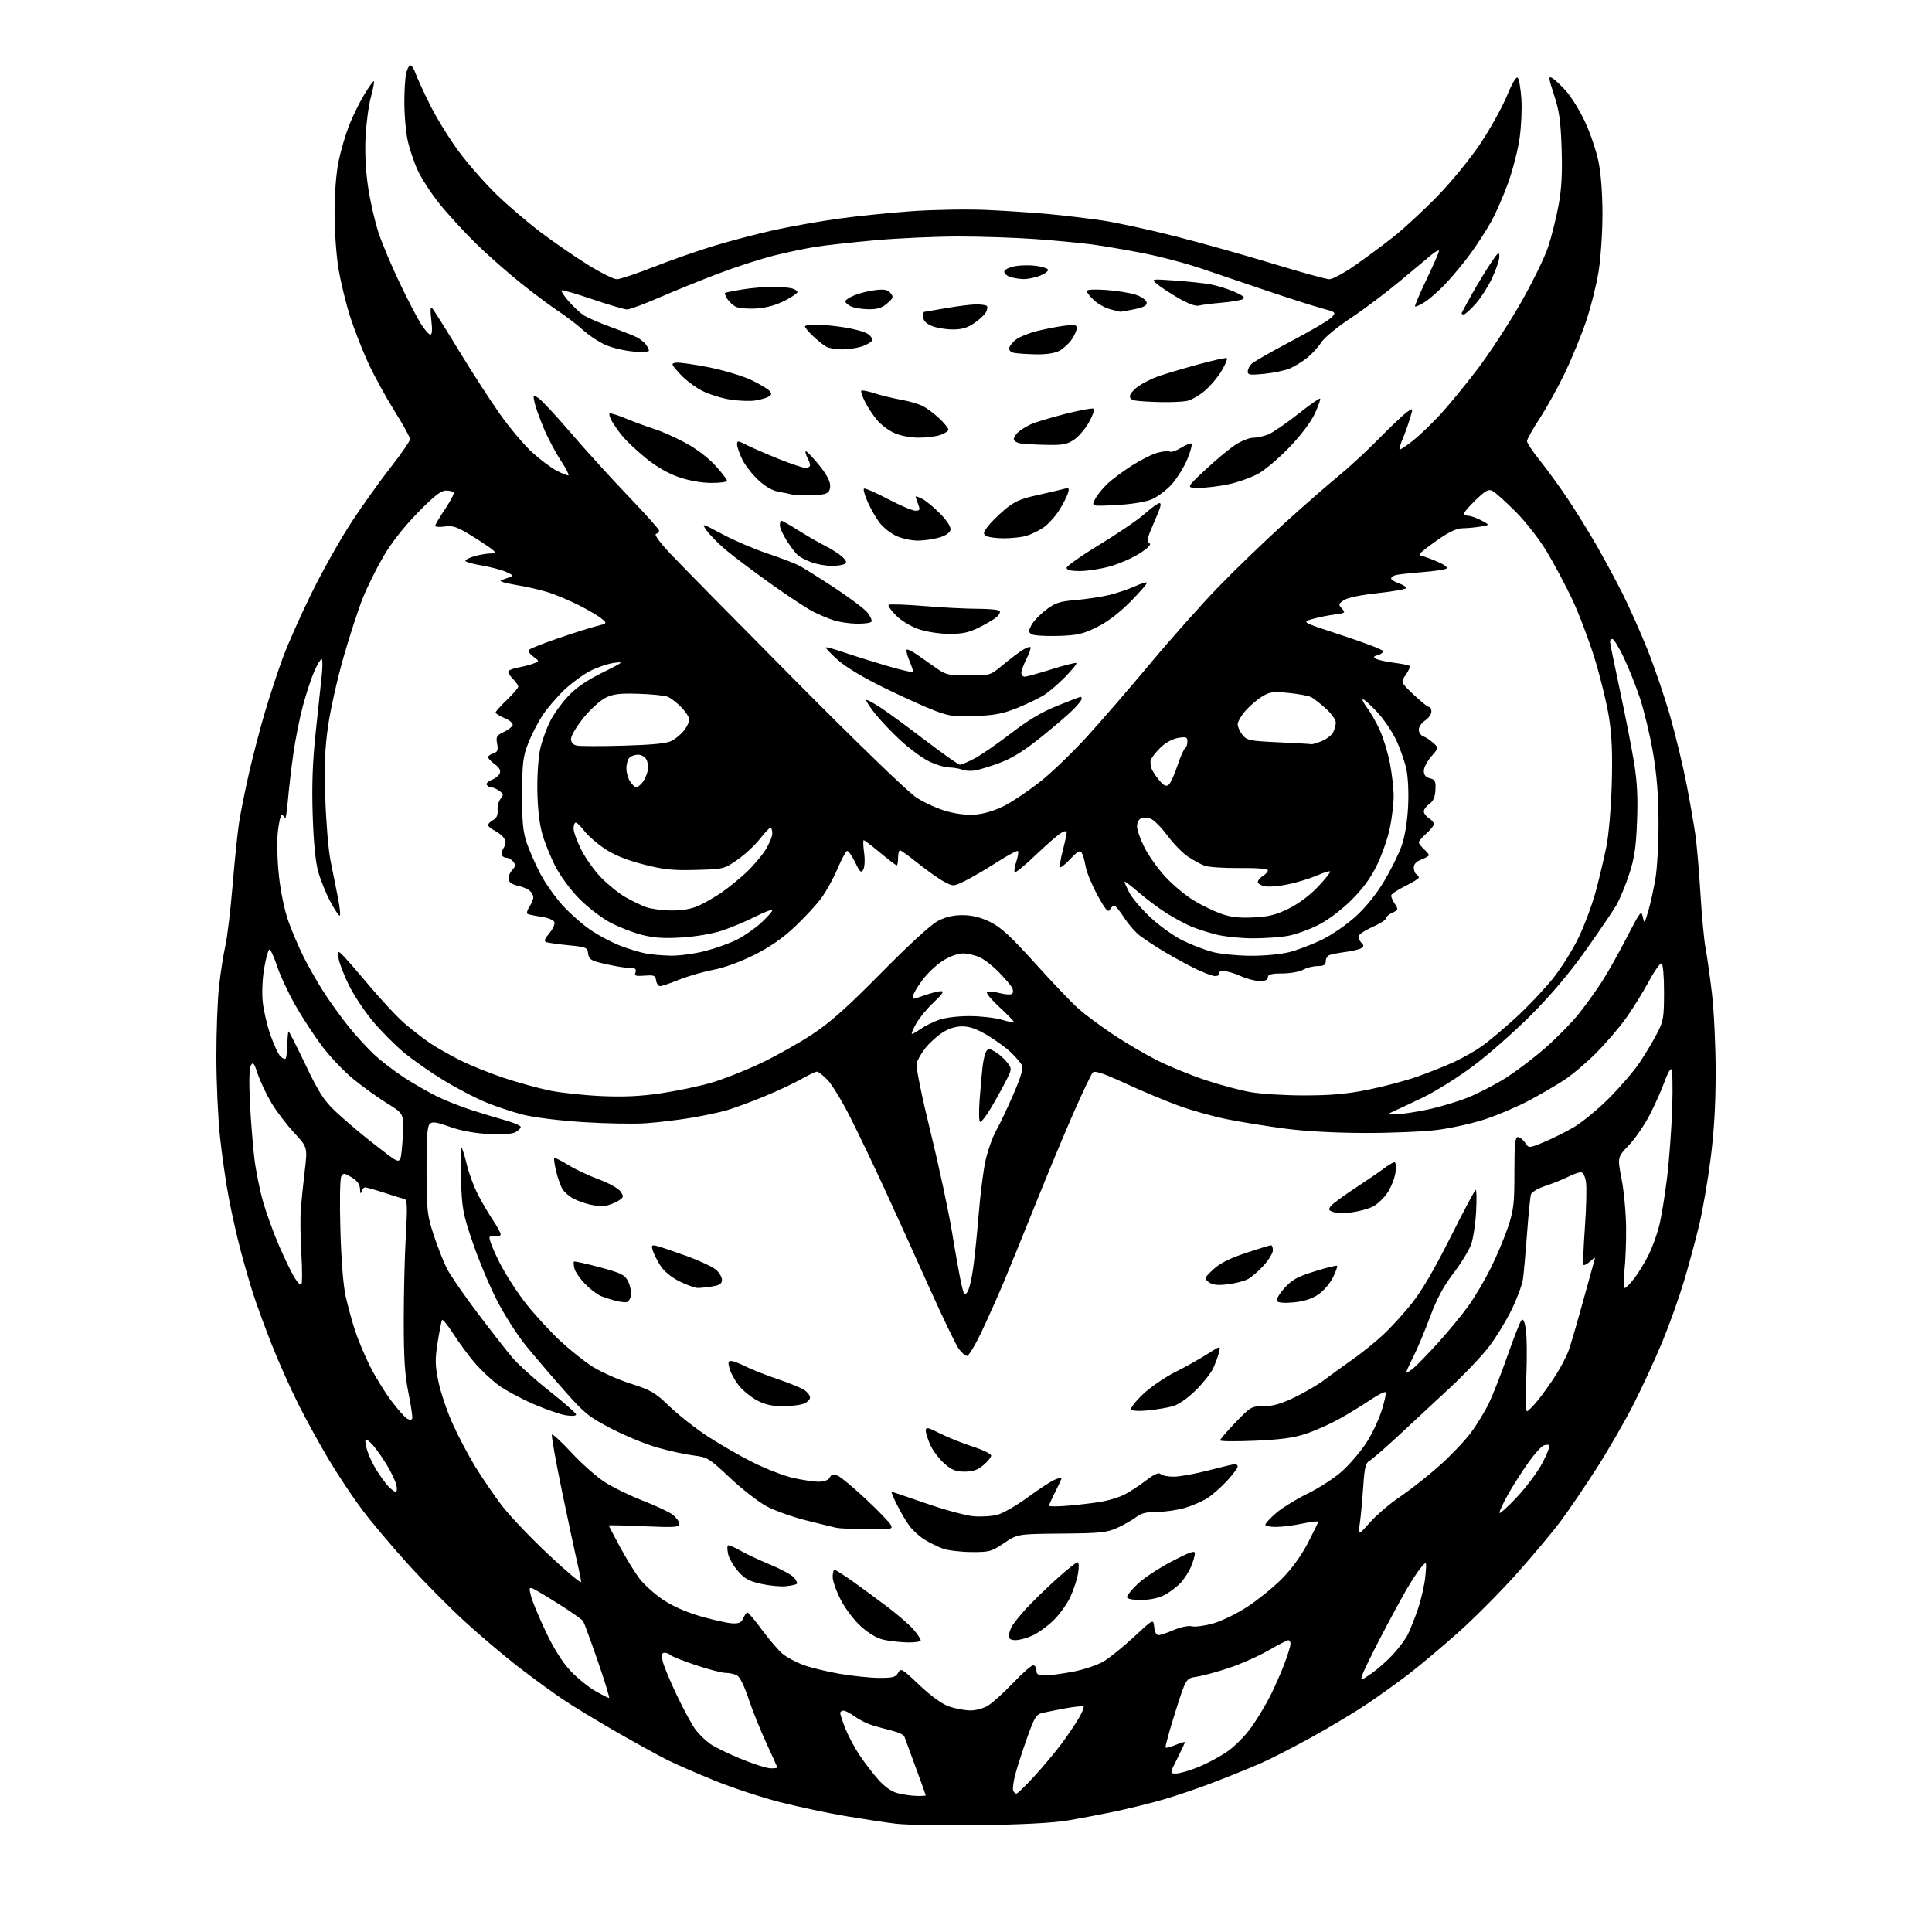 <?xml version="1.0" encoding="UTF-8" standalone="no"?>
<svg 
  version="1.1" 
  xmlns="http://www.w3.org/2000/svg" 
  xmlns:xlink="http://www.w3.org/1999/xlink" 
  xmlns:svg="http://www.w3.org/2000/svg"
  xmlns:rdf="http://www.w3.org/1999/02/22-rdf-syntax-ns#"
  xmlns:cc="http://creativecommons.org/ns#"
  xmlns:dc="http://purl.org/dc/elements/1.1/"
  viewBox="0 0 768 768"
  width="768"
  height="768"
>
<style>svg {background-color: white; }</style>"
<path stroke="none" fill="black" fill-rule="evenodd" d="M389.50,725.52C375.20,725.71 360.12,725.45 356.00,724.94C351.88,724.43 342.88,723.06 336.00,721.90C329.12,720.74 317.56,718.28 310.29,716.44C303.02,714.59 291.32,710.75 284.29,707.90C277.26,705.05 268.80,701.38 265.50,699.73C262.20,698.09 253.22,693.15 245.55,688.77C237.88,684.38 228.21,678.52 224.05,675.73C219.90,672.95 211.90,667.12 206.27,662.79C200.64,658.45 190.97,650.26 184.77,644.59C178.57,638.91 168.32,628.55 162.00,621.56C155.68,614.57 147.57,604.95 143.99,600.18C140.40,595.40 134.48,586.51 130.83,580.42C127.17,574.32 121.67,564.32 118.59,558.18C115.52,552.05 110.81,541.52 108.14,534.77C105.46,528.02 102.12,518.90 100.70,514.50C99.29,510.10 97.00,502.23 95.63,497.00C94.25,491.77 92.17,482.55 91.01,476.50C89.85,470.45 88.26,459.43 87.46,452.00C86.67,444.57 86.02,430.27 86.01,420.21C86.00,410.15 86.48,397.55 87.06,392.21C87.65,386.87 88.78,379.57 89.58,376.00C90.37,372.43 91.67,361.62 92.46,352.00C93.25,342.38 94.41,331.12 95.04,327.00C95.67,322.88 97.48,313.88 99.06,307.00C100.64,300.12 103.47,289.32 105.34,283.00C107.21,276.68 110.40,267.00 112.42,261.50C114.44,256.00 119.65,244.30 123.99,235.50C128.33,226.70 135.43,214.10 139.77,207.50C144.10,200.90 151.11,191.10 155.33,185.72C159.55,180.34 163.00,175.32 163.00,174.57C163.00,173.82 160.25,168.83 156.88,163.47C153.52,158.12 148.83,149.57 146.46,144.47C144.09,139.37 140.82,130.99 139.18,125.85C137.54,120.71 135.48,112.26 134.60,107.07C133.70,101.79 133.00,91.99 133.00,84.78C133.00,76.97 133.62,68.89 134.58,64.21C135.45,59.97 137.31,53.58 138.71,50.00C140.11,46.42 142.82,40.89 144.74,37.69C146.65,34.50 148.40,32.07 148.63,32.30C148.86,32.53 148.32,35.37 147.43,38.61C146.54,41.85 145.59,49.00 145.31,54.50C145.00,60.97 145.37,68.12 146.38,74.74C147.24,80.37 149.12,88.47 150.55,92.74C151.98,97.01 155.73,105.90 158.89,112.50C162.05,119.10 165.85,126.41 167.33,128.75C168.81,131.09 170.50,133.00 171.08,133.00C171.79,133.00 171.91,131.06 171.46,127.25C171.00,123.40 171.10,121.83 171.78,122.50C172.33,123.05 177.07,130.57 182.32,139.21C187.56,147.85 195.02,159.39 198.90,164.85C202.77,170.31 208.54,177.12 211.72,179.97C214.90,182.83 219.17,186.03 221.21,187.08C223.25,188.14 225.35,189.00 225.88,189.00C226.41,189.00 225.13,186.41 223.03,183.25C220.94,180.09 217.87,174.31 216.23,170.42C214.58,166.53 212.91,161.88 212.52,160.10C211.84,156.99 211.89,156.92 213.97,158.18C215.15,158.91 220.93,165.11 226.81,171.97C232.69,178.83 243.01,190.19 249.75,197.21C256.49,204.24 262.00,210.40 262.00,210.91C262.00,211.42 261.44,212.02 260.75,212.25C260.01,212.50 262.34,215.70 266.47,220.09C270.30,224.16 292.58,246.79 315.97,270.36C341.03,295.62 360.85,314.78 364.22,316.99C367.37,319.07 372.87,321.55 376.45,322.52C380.84,323.71 384.74,324.10 388.45,323.72C391.79,323.37 396.23,321.93 399.82,320.01C403.06,318.29 409.29,314.04 413.67,310.58C418.05,307.12 426.34,299.13 432.10,292.82C437.86,286.51 449.17,273.44 457.23,263.77C465.29,254.11 477.41,240.48 484.15,233.50C490.90,226.52 502.74,215.10 510.46,208.11C518.18,201.12 527.88,192.65 532.00,189.29C536.12,185.93 543.33,179.28 548.00,174.51C552.67,169.75 557.69,164.99 559.15,163.93C561.80,162.00 561.80,162.00 560.52,166.25C559.82,168.59 558.51,172.26 557.61,174.40C556.71,176.55 556.14,178.48 556.35,178.69C556.56,178.90 558.93,177.33 561.62,175.20C564.31,173.08 569.29,168.31 572.68,164.61C576.07,160.91 582.68,152.84 587.36,146.69C592.04,140.54 599.71,128.80 604.40,120.62C609.08,112.44 614.05,102.31 615.42,98.12C616.79,93.93 618.66,86.45 619.57,81.50C620.77,74.91 621.09,68.90 620.76,59.00C620.40,48.07 619.83,44.03 617.77,37.78C615.56,31.06 615.45,30.17 616.95,30.97C617.90,31.48 620.38,33.79 622.47,36.10C624.56,38.42 627.98,43.95 630.06,48.41C632.14,52.86 634.55,59.97 635.42,64.21C636.40,68.97 637.00,76.99 637.00,85.21C636.99,92.52 636.30,102.78 635.45,108.00C634.61,113.22 632.41,122.00 630.56,127.50C628.72,133.00 624.95,142.22 622.19,148.00C619.43,153.78 614.88,162.00 612.08,166.28C609.29,170.56 607.00,174.65 607.00,175.37C607.00,176.08 609.30,179.54 612.12,183.05C614.93,186.55 619.81,193.26 622.97,197.96C626.13,202.66 631.28,210.95 634.42,216.40C637.56,221.84 642.35,230.72 645.06,236.12C647.77,241.53 652.24,251.57 654.98,258.44C657.72,265.31 661.74,277.13 663.91,284.71C666.08,292.30 668.99,304.35 670.38,311.50C671.77,318.65 673.38,327.88 673.96,332.00C674.54,336.12 675.45,346.70 675.97,355.50C676.50,364.30 677.41,373.98 678.00,377.00C678.58,380.02 679.72,388.12 680.53,394.99C681.34,401.87 682.00,415.91 682.00,426.21C682.00,439.10 681.37,449.83 679.98,460.71C678.87,469.40 676.83,481.23 675.44,487.00C674.06,492.77 671.36,502.75 669.45,509.16C667.53,515.58 663.69,526.37 660.90,533.15C658.11,539.92 652.94,551.16 649.41,558.11C645.87,565.06 639.23,576.59 634.64,583.73C630.05,590.87 623.73,600.18 620.58,604.43C617.44,608.68 609.54,618.13 603.02,625.44C596.50,632.75 585.93,643.38 579.53,649.06C573.14,654.74 564.44,662.05 560.20,665.31C555.97,668.57 548.59,673.88 543.81,677.11C539.03,680.33 529.13,686.29 521.81,690.34C514.49,694.40 505.22,699.15 501.21,700.91C497.20,702.67 488.88,706.05 482.71,708.42C476.55,710.80 467.31,713.94 462.19,715.41C457.07,716.87 448.52,718.99 443.19,720.11C437.86,721.22 429.45,722.82 424.50,723.65C418.61,724.65 406.53,725.29 389.50,725.52zM364.25,713.90C366.31,713.95 368.00,713.86 368.00,713.68C368.00,713.50 366.18,708.44 363.95,702.43C361.72,696.42 359.71,690.96 359.50,690.30C359.28,689.64 357.17,688.62 354.80,688.04C352.44,687.45 348.79,686.45 346.71,685.81C344.62,685.17 341.50,683.61 339.76,682.33C338.03,681.05 336.02,680.00 335.31,680.00C334.59,680.00 334.00,680.43 334.00,680.96C334.00,681.49 334.92,684.26 336.04,687.11C337.17,689.96 339.65,694.64 341.56,697.52C343.47,700.40 346.82,704.79 349.01,707.28C351.62,710.23 354.29,712.14 356.75,712.80C358.81,713.34 362.19,713.84 364.25,713.90zM404.02,713.00C404.46,713.00 407.61,709.96 411.01,706.25C414.42,702.54 419.21,696.82 421.67,693.55C424.13,690.29 427.29,685.65 428.69,683.26C430.10,680.87 431.01,678.68 430.73,678.39C430.44,678.11 427.35,678.40 423.86,679.03C420.36,679.67 416.17,680.49 414.55,680.87C411.88,681.48 411.28,682.44 408.22,691.02C406.37,696.24 404.27,702.75 403.56,705.50C402.84,708.25 402.48,711.06 402.74,711.75C403.00,712.44 403.58,713.00 404.02,713.00zM467.51,705.00C468.90,705.00 472.84,703.87 476.27,702.48C479.70,701.09 484.89,698.32 487.82,696.31C490.78,694.28 495.06,689.96 497.45,686.58C499.82,683.24 503.23,677.58 505.02,674.01C506.80,670.45 509.33,664.70 510.63,661.24C511.94,657.78 513.00,654.29 513.00,653.48C513.00,652.66 512.61,652.00 512.13,652.00C511.66,652.00 508.09,653.84 504.22,656.08C500.34,658.33 493.32,661.45 488.63,663.01C483.93,664.58 478.14,666.16 475.75,666.51C471.42,667.16 471.42,667.16 467.16,680.70C464.81,688.14 463.09,694.43 463.34,694.67C463.58,694.92 465.41,694.44 467.39,693.61C469.38,692.78 471.00,692.32 471.00,692.58C471.00,692.84 469.64,695.74 467.99,699.03C464.97,705.00 464.97,705.00 467.51,705.00zM306.25,702.93C307.76,702.97 309.00,702.84 309.00,702.65C309.00,702.45 307.04,698.06 304.64,692.90C302.24,687.73 299.05,679.78 297.55,675.24C295.92,670.28 294.09,666.58 292.98,665.99C291.96,665.45 289.93,665.00 288.46,665.00C287.00,665.00 281.68,663.62 276.65,661.94C271.62,660.26 267.07,658.46 266.55,657.94C266.03,657.42 264.96,657.00 264.17,657.00C263.11,657.00 262.91,657.80 263.39,660.19C263.74,661.94 266.29,668.11 269.05,673.89C271.81,679.67 275.18,685.86 276.53,687.63C277.89,689.41 280.45,691.90 282.23,693.17C284.01,694.43 289.53,697.14 294.49,699.17C299.44,701.20 304.74,702.90 306.25,702.93zM385.50,679.92C387.86,679.96 390.85,679.17 392.78,677.99C394.59,676.89 399.06,672.84 402.71,669.00C406.37,665.15 409.96,662.00 410.68,662.00C411.41,662.00 412.00,662.90 412.00,664.00C412.00,665.61 412.67,666.00 415.41,666.00C417.29,666.00 422.29,665.34 426.53,664.53C430.77,663.71 436.19,661.91 438.58,660.51C440.97,659.11 446.43,654.71 450.71,650.73C458.50,643.50 458.50,643.50 458.81,646.75C459.00,648.66 459.68,650.00 460.48,650.00C461.23,650.00 463.99,649.08 466.63,647.94C469.43,646.75 472.40,646.14 473.77,646.48C475.07,646.80 478.85,646.30 482.19,645.37C485.53,644.43 491.67,641.44 495.84,638.72C500.01,635.99 506.17,631.01 509.53,627.63C513.40,623.75 517.17,618.57 519.82,613.50C522.12,609.10 524.00,605.24 524.00,604.92C524.00,604.60 521.19,604.93 517.75,605.65C514.31,606.37 509.59,606.97 507.25,606.98C504.91,606.99 503.00,606.59 503.00,606.08C503.00,605.57 504.91,603.50 507.25,601.47C509.59,599.44 515.29,595.93 519.91,593.67C524.54,591.40 530.71,587.38 533.62,584.71C536.54,582.05 540.72,577.18 542.92,573.88C545.12,570.59 547.92,564.78 549.15,560.97C550.38,557.16 551.10,553.77 550.77,553.43C550.43,553.10 547.53,554.59 544.33,556.75C541.12,558.91 535.58,562.29 532.00,564.26C528.42,566.22 522.58,568.80 519.00,569.99C514.19,571.58 508.91,572.29 498.75,572.72C491.19,573.04 485.00,572.97 485.00,572.56C485.00,572.16 487.77,568.94 491.16,565.41C497.12,559.21 497.48,559.00 502.30,559.00C505.95,559.00 509.25,558.06 514.57,555.50C518.58,553.57 523.80,550.53 526.18,548.73C528.55,546.93 533.65,543.24 537.50,540.53C541.35,537.81 546.93,533.32 549.90,530.54C552.88,527.77 557.97,522.17 561.23,518.09C565.18,513.14 570.28,504.42 576.58,491.84C581.77,481.48 586.29,473.00 586.63,473.00C586.97,473.00 587.03,476.94 586.77,481.75C586.51,486.56 585.61,492.40 584.77,494.72C583.94,497.05 580.76,502.22 577.71,506.22C573.77,511.39 571.10,516.39 568.46,523.50C566.42,529.00 563.46,536.07 561.88,539.22C560.29,542.37 559.00,545.21 559.00,545.54C559.00,545.87 560.14,545.25 561.53,544.16C562.92,543.06 567.45,538.42 571.61,533.83C575.76,529.25 581.21,522.62 583.73,519.11C586.25,515.59 590.23,508.84 592.59,504.11C594.95,499.37 598.03,492.05 599.44,487.82C601.70,481.04 602.00,478.51 602.00,466.07C602.00,454.78 602.27,452.00 603.38,452.00C604.14,452.00 605.43,453.01 606.24,454.24C607.73,456.48 607.73,456.48 613.62,454.05C616.85,452.71 622.20,450.06 625.50,448.15C628.80,446.23 635.14,441.03 639.58,436.58C644.02,432.14 649.47,425.80 651.69,422.50C653.91,419.20 657.02,414.03 658.59,411.01C661.24,405.95 661.46,404.67 661.48,394.51C661.49,388.14 661.08,383.29 660.50,383.01C659.95,382.74 657.65,385.97 655.39,390.19C653.13,394.40 649.09,400.92 646.41,404.68C643.73,408.43 638.38,414.67 634.52,418.55C630.66,422.43 624.89,427.30 621.70,429.39C618.51,431.47 612.21,435.13 607.70,437.53C603.19,439.92 595.45,443.23 590.50,444.87C585.55,446.51 577.00,448.43 571.50,449.14C566.00,449.84 552.95,450.40 542.50,450.37C530.45,450.34 518.75,449.69 510.50,448.60C503.35,447.65 493.11,445.99 487.74,444.91C482.38,443.84 473.83,441.45 468.74,439.61C463.66,437.77 454.10,433.77 447.50,430.73C438.53,426.60 435.22,425.49 434.39,426.35C433.78,426.98 430.32,434.25 426.69,442.50C423.07,450.75 416.32,466.95 411.69,478.50C407.06,490.05 401.38,504.00 399.07,509.50C396.76,515.00 392.80,523.89 390.26,529.25C387.73,534.61 385.09,539.00 384.40,539.00C383.70,539.00 382.20,537.69 381.06,536.09C379.92,534.49 374.68,523.57 369.41,511.84C364.15,500.10 356.22,482.62 351.80,473.00C347.37,463.38 341.12,450.31 337.91,443.98C334.70,437.64 330.65,431.00 328.92,429.23C327.18,427.45 325.31,426.00 324.75,426.00C324.20,426.00 321.44,427.31 318.62,428.91C315.80,430.51 309.19,433.61 303.93,435.79C298.67,437.97 291.91,440.47 288.92,441.34C285.92,442.21 279.43,443.58 274.49,444.39C269.54,445.21 261.68,446.15 257.00,446.49C252.32,446.84 241.04,446.65 231.93,446.07C222.18,445.44 212.21,444.21 207.70,443.05C203.48,441.97 196.78,439.72 192.80,438.05C188.82,436.38 181.49,432.55 176.51,429.53C171.53,426.52 164.43,421.56 160.74,418.52C157.05,415.47 151.33,409.73 148.03,405.74C144.73,401.76 140.50,395.35 138.63,391.50C136.76,387.65 134.95,382.98 134.61,381.13C134.06,378.08 134.16,377.89 135.65,379.12C136.55,379.87 141.46,385.47 146.57,391.56C151.67,397.64 158.24,404.65 161.17,407.13C164.10,409.61 168.53,413.01 171.00,414.69C173.47,416.36 178.80,419.40 182.84,421.43C186.88,423.46 194.75,426.63 200.34,428.49C205.93,430.35 214.10,432.60 218.50,433.50C222.90,434.41 232.12,435.39 239.00,435.70C248.01,436.10 254.65,435.79 262.76,434.59C268.96,433.68 277.92,431.80 282.68,430.42C287.44,429.04 296.34,425.53 302.45,422.63C308.56,419.73 317.82,414.52 323.03,411.06C330.15,406.34 336.97,400.25 350.50,386.53C361.75,375.14 370.17,367.44 372.96,366.02C376.03,364.46 379.11,363.76 382.79,363.79C386.49,363.82 389.83,364.66 393.60,366.50C397.90,368.61 401.70,372.11 411.58,383.05C418.46,390.67 426.21,398.78 428.80,401.06C431.38,403.34 437.53,407.90 442.45,411.19C447.38,414.49 455.29,419.13 460.04,421.52C464.78,423.90 473.35,427.41 479.08,429.31C484.81,431.22 492.88,433.38 497.00,434.11C501.12,434.85 510.80,435.45 518.50,435.44C529.01,435.44 535.31,434.88 543.76,433.19C549.96,431.95 558.83,429.59 563.48,427.95C568.12,426.31 574.76,423.66 578.21,422.05C581.67,420.44 586.61,417.63 589.18,415.79C591.76,413.95 597.69,408.97 602.36,404.72C607.03,400.47 613.66,393.50 617.09,389.24C620.53,384.98 625.28,377.42 627.64,372.44C630.01,367.46 633.07,359.14 634.45,353.94C635.83,348.75 637.68,340.90 638.57,336.50C639.47,332.06 640.41,321.16 640.69,312.00C641.05,300.03 640.76,292.75 639.65,285.50C638.81,280.00 636.25,269.44 633.98,262.03C631.70,254.62 627.66,243.94 625.00,238.29C622.33,232.65 617.78,224.09 614.87,219.27C611.86,214.28 606.51,207.43 602.47,203.38C598.56,199.47 594.47,195.79 593.39,195.21C591.72,194.31 590.69,194.85 586.71,198.66C584.12,201.14 582.00,203.58 582.00,204.09C582.00,204.59 582.79,205.02 583.75,205.04C584.71,205.06 587.02,205.90 588.89,206.89C592.28,208.69 592.28,208.69 588.39,209.34C586.25,209.69 583.06,209.98 581.30,209.99C579.13,210.00 575.99,211.47 571.57,214.56C567.98,217.07 564.78,219.55 564.46,220.06C564.14,220.58 564.39,221.00 565.01,221.00C565.62,221.00 568.38,221.97 571.13,223.15C574.25,224.49 575.68,225.58 574.93,226.04C574.27,226.45 569.85,227.09 565.11,227.46C560.38,227.83 555.71,228.35 554.75,228.63C553.79,228.91 553.00,229.51 553.00,229.97C553.00,230.43 554.35,231.27 556.00,231.85C557.65,232.43 559.00,233.27 559.00,233.73C559.00,234.19 554.00,235.10 547.88,235.75C541.13,236.46 535.79,237.56 534.29,238.54C532.01,240.04 531.95,240.28 533.44,241.94C534.96,243.61 534.78,243.75 530.28,244.32C527.65,244.66 523.70,245.47 521.50,246.13C517.50,247.32 517.50,247.32 533.46,252.55C542.24,255.42 549.57,258.22 549.75,258.76C549.93,259.30 549.05,260.03 547.79,260.39C545.93,260.91 545.78,261.19 547.00,261.89C547.83,262.35 550.95,263.05 553.94,263.43C556.94,263.81 559.76,264.35 560.21,264.63C560.66,264.91 560.07,266.50 558.89,268.16C556.74,271.17 556.74,271.17 561.89,276.09C564.73,278.79 567.49,281.00 568.02,281.00C568.56,281.00 569.00,281.85 569.00,282.88C569.00,283.92 567.88,285.51 566.50,286.41C565.12,287.31 564.00,288.95 564.00,290.05C564.00,291.16 564.79,292.34 565.75,292.68C566.71,293.02 568.50,294.20 569.72,295.30C571.95,297.30 571.95,297.30 568.97,300.68C567.34,302.55 566.00,305.13 566.00,306.43C566.00,308.08 566.72,308.96 568.41,309.39C570.50,309.91 570.78,310.52 570.60,314.01C570.46,316.87 569.76,318.48 568.20,319.57C566.99,320.42 566.00,321.76 566.00,322.55C566.00,323.34 566.90,324.55 568.00,325.23C569.10,325.92 570.00,326.97 570.00,327.58C570.00,328.18 568.65,329.87 567.00,331.34C565.35,332.81 564.00,334.39 564.00,334.85C564.00,335.31 564.90,336.50 566.00,337.50C567.10,338.50 568.00,339.59 568.00,339.94C568.00,340.28 566.65,341.07 565.00,341.69C563.03,342.44 562.00,343.52 562.00,344.85C562.00,345.97 562.45,347.16 563.00,347.50C563.55,347.84 564.00,348.45 564.00,348.85C564.00,349.25 561.52,350.80 558.50,352.28C555.48,353.76 553.00,355.45 553.00,356.02C553.00,356.60 553.68,358.11 554.51,359.37C555.92,361.53 555.86,361.74 553.51,362.81C552.13,363.44 551.00,364.44 551.00,365.03C551.00,365.63 548.52,367.20 545.50,368.54C542.48,369.88 540.00,371.57 540.00,372.29C540.00,373.01 540.56,374.16 541.24,374.84C542.23,375.83 542.20,376.26 541.11,376.93C540.36,377.40 537.55,378.07 534.86,378.42C532.17,378.78 529.31,379.33 528.49,379.64C527.67,379.96 527.00,381.07 527.00,382.11C527.00,383.57 526.26,384.01 523.75,384.04C521.96,384.05 519.38,384.71 518.00,385.50C516.62,386.29 512.91,386.95 509.75,386.96C505.32,386.99 504.00,387.34 504.00,388.50C504.00,389.53 502.98,389.99 500.75,389.98C498.96,389.97 495.54,389.07 493.14,387.98C490.74,386.89 487.68,386.00 486.33,386.00C484.95,386.00 484.15,386.44 484.50,387.00C484.84,387.55 484.18,388.00 483.03,388.00C481.89,388.00 477.92,386.47 474.23,384.60C470.53,382.72 465.02,379.68 462.00,377.84C458.98,375.99 455.02,373.38 453.22,372.03C451.41,370.68 448.55,367.42 446.86,364.79C445.17,362.15 443.41,360.00 442.95,360.00C442.48,360.00 441.69,360.72 441.20,361.61C440.49,362.88 439.45,361.67 436.27,355.86C434.06,351.81 431.94,346.69 431.57,344.48C431.20,342.27 430.50,339.81 430.01,339.02C429.31,337.88 428.40,338.36 425.52,341.41C423.53,343.52 421.68,345.01 421.40,344.73C421.12,344.45 421.59,341.52 422.44,338.22C423.30,334.91 424.00,331.70 424.00,331.07C424.00,330.22 423.46,330.22 421.89,331.06C420.73,331.68 416.22,335.59 411.87,339.74C407.52,343.90 403.70,347.04 403.38,346.72C403.06,346.40 403.34,344.50 404.00,342.50C404.66,340.50 404.95,338.62 404.64,338.31C404.34,338.00 400.53,340.03 396.19,342.82C391.84,345.61 386.19,348.91 383.62,350.16C378.95,352.43 378.95,352.43 375.25,350.46C373.22,349.38 368.62,346.14 365.03,343.26C361.44,340.38 358.16,338.02 357.75,338.01C357.34,338.01 357.00,339.35 357.00,341.00C357.00,342.65 356.76,344.00 356.46,344.00C356.16,344.00 353.21,341.75 349.90,339.00C346.60,336.25 343.65,334.00 343.35,334.00C343.06,334.00 343.12,336.22 343.49,338.94C343.88,341.74 343.74,344.64 343.18,345.65C342.32,347.18 341.86,346.76 339.88,342.70C338.62,340.10 337.19,338.10 336.70,338.27C336.22,338.43 334.50,341.65 332.89,345.42C331.28,349.19 328.40,354.41 326.49,357.01C324.59,359.61 319.86,364.72 315.99,368.37C311.16,372.93 306.12,376.43 299.86,379.57C294.27,382.38 287.92,384.69 283.42,385.55C279.38,386.32 273.29,388.09 269.87,389.48C266.45,390.86 263.09,392.00 262.40,392.00C261.71,392.00 261.00,390.99 260.82,389.75C260.54,387.76 260.02,387.54 256.25,387.84C252.70,388.12 252.10,387.91 252.61,386.59C252.97,385.63 252.67,384.97 251.86,384.92C251.11,384.88 249.15,384.69 247.50,384.50C245.85,384.30 242.16,383.58 239.30,382.89C234.86,381.81 234.05,381.25 233.80,379.06C233.52,376.64 233.08,376.46 226.00,375.76C221.88,375.35 217.90,374.78 217.16,374.50C216.17,374.13 216.48,373.21 218.37,370.97C219.77,369.31 220.67,367.30 220.37,366.52C220.07,365.73 217.76,364.80 215.16,364.42C212.60,364.05 210.14,363.54 209.70,363.28C209.25,363.02 209.59,361.75 210.45,360.44C211.30,359.14 212.00,357.43 212.00,356.66C212.00,355.88 211.32,354.68 210.49,353.99C209.67,353.31 207.53,352.45 205.75,352.08C203.78,351.68 202.38,350.72 202.17,349.64C201.98,348.65 202.60,346.99 203.55,345.94C204.96,344.39 205.05,343.76 204.02,342.52C203.32,341.68 202.16,341.00 201.44,341.00C200.71,341.00 199.85,340.57 199.53,340.04C199.20,339.51 199.51,338.16 200.21,337.04C201.15,335.53 201.20,334.53 200.40,333.25C199.80,332.29 198.12,330.91 196.66,330.20C195.20,329.48 194.00,328.48 194.00,327.98C194.00,327.48 194.91,326.59 196.01,325.99C197.41,325.24 197.96,324.05 197.81,322.06C197.69,320.49 198.23,318.43 199.01,317.49C200.25,316.00 200.19,315.61 198.52,314.39C197.47,313.63 196.06,313.00 195.37,313.00C194.68,313.00 193.84,312.55 193.50,312.00C193.16,311.45 194.04,310.55 195.47,310.01C196.89,309.47 198.34,308.28 198.69,307.37C199.11,306.26 198.45,305.07 196.66,303.77C195.20,302.71 194.00,301.45 194.00,300.98C194.00,300.52 194.94,299.84 196.09,299.47C197.82,298.92 198.09,298.25 197.62,295.65C197.11,292.85 197.40,292.33 200.22,291.00C201.97,290.18 203.57,288.93 203.79,288.24C204.00,287.53 202.59,286.31 200.59,285.47C198.61,284.65 197.00,283.64 197.00,283.24C197.01,282.83 199.03,280.57 201.50,278.21C203.98,275.84 206.00,273.48 206.00,272.96C206.00,272.43 205.10,271.10 204.00,270.00C202.90,268.90 202.00,267.57 202.00,267.05C202.00,266.52 203.69,265.78 205.75,265.41C207.81,265.03 210.62,264.30 211.99,263.79C214.48,262.87 214.48,262.87 211.99,260.99C210.38,259.78 209.86,258.79 210.50,258.20C211.05,257.70 216.22,255.66 222.00,253.68C227.78,251.69 234.52,249.56 236.98,248.93C241.47,247.80 241.47,247.80 238.98,245.79C237.62,244.68 233.57,242.31 230.00,240.53C226.43,238.74 221.10,236.49 218.17,235.53C215.24,234.57 209.39,233.22 205.17,232.53C200.57,231.78 198.20,231.02 199.25,230.64C200.21,230.29 201.79,229.72 202.75,229.38C204.14,228.89 203.78,228.45 201.00,227.27C199.07,226.45 194.69,225.31 191.25,224.74C187.81,224.17 185.00,223.34 185.00,222.90C185.00,222.46 186.69,221.63 188.75,221.05C190.81,220.48 193.61,220.01 194.96,220.01C197.09,220.00 197.22,219.81 195.96,218.66C195.16,217.92 191.39,215.40 187.60,213.05C181.73,209.42 180.12,208.85 176.85,209.29C174.73,209.58 173.00,209.45 173.00,209.01C173.00,208.56 174.76,205.58 176.92,202.37C179.07,199.17 180.62,196.20 180.36,195.77C180.10,195.35 178.71,195.00 177.28,195.00C175.32,195.00 172.53,197.19 166.09,203.77C160.68,209.29 155.66,215.67 152.52,221.02C149.78,225.68 146.08,233.13 144.29,237.57C142.50,242.00 139.04,252.59 136.60,261.09C134.16,269.59 131.40,281.85 130.46,288.34C129.14,297.48 128.88,304.02 129.31,317.32C129.62,326.77 130.54,337.88 131.37,342.00C132.20,346.12 133.53,352.76 134.32,356.75C135.12,360.74 135.43,364.00 135.02,364.00C134.61,364.00 132.90,361.41 131.23,358.25C129.55,355.09 127.42,349.80 126.50,346.50C125.40,342.55 124.65,334.86 124.30,324.00C123.92,312.20 124.25,302.94 125.45,291.50C126.38,282.70 127.46,272.46 127.87,268.75C128.27,265.04 128.26,262.00 127.85,262.00C127.43,262.00 126.14,264.14 124.98,266.75C123.81,269.36 121.77,275.55 120.43,280.50C119.10,285.45 117.35,294.23 116.55,300.00C115.75,305.77 114.79,314.10 114.41,318.50C114.04,322.90 113.53,325.94 113.28,325.25C113.03,324.56 112.46,324.00 112.00,324.00C111.54,324.00 110.84,327.02 110.44,330.72C110.03,334.53 110.23,342.11 110.89,348.25C111.59,354.64 113.13,362.02 114.66,366.28C116.08,370.25 118.83,376.65 120.75,380.50C122.68,384.35 126.26,390.60 128.70,394.40C131.15,398.19 135.53,404.27 138.43,407.90C141.34,411.53 146.00,416.63 148.79,419.23C151.58,421.82 156.93,425.93 160.68,428.35C164.43,430.77 170.20,434.09 173.50,435.73C176.80,437.38 183.10,439.87 187.50,441.29C191.90,442.70 198.09,444.57 201.25,445.45C204.41,446.34 207.00,447.48 207.00,447.99C207.00,448.51 206.03,449.45 204.85,450.08C203.49,450.81 199.53,451.06 194.10,450.77C188.58,450.48 183.10,449.46 178.78,447.92C173.31,445.97 171.83,445.77 170.78,446.82C169.83,447.77 169.52,452.56 169.56,465.30C169.62,481.37 169.80,483.06 172.43,491.00C173.97,495.68 176.31,501.62 177.62,504.22C178.93,506.81 184.35,514.68 189.66,521.72C194.97,528.75 201.24,536.78 203.58,539.57C205.93,542.35 212.60,548.39 218.42,552.98C224.24,557.58 229.00,561.77 229.00,562.30C229.00,562.86 227.33,562.99 224.98,562.61C222.77,562.26 216.96,560.25 212.07,558.14C207.18,556.03 200.90,552.63 198.10,550.58C195.31,548.53 191.05,544.52 188.63,541.67C186.21,538.83 182.42,533.67 180.20,530.22C177.98,526.76 175.96,524.29 175.71,524.72C175.47,525.15 174.69,529.11 173.99,533.51C172.90,540.38 172.94,542.63 174.28,549.22C175.15,553.45 177.70,561.01 179.95,566.01C182.21,571.02 186.33,578.81 189.11,583.31C191.89,587.81 196.57,594.66 199.52,598.53C202.47,602.40 210.75,611.10 217.94,617.87C225.12,624.63 230.99,629.57 230.99,628.83C230.98,628.10 230.28,624.58 229.43,621.00C228.59,617.42 225.86,604.67 223.37,592.66C220.88,580.65 219.10,570.57 219.41,570.26C219.71,569.95 223.24,573.21 227.23,577.51C231.23,581.81 237.13,587.03 240.34,589.12C243.55,591.20 250.41,594.55 255.58,596.56C260.75,598.56 266.11,601.09 267.49,602.17C268.87,603.26 270.00,604.86 270.00,605.73C270.00,607.12 268.35,607.24 256.00,606.71C248.30,606.38 242.00,606.23 242.00,606.38C242.00,606.53 244.01,610.38 246.46,614.93C248.92,619.48 252.40,625.14 254.21,627.51C256.02,629.89 260.20,633.65 263.50,635.87C267.35,638.47 272.72,640.85 278.50,642.51C283.45,643.93 289.07,645.19 290.99,645.30C293.75,645.46 294.69,645.03 295.48,643.25C296.03,642.01 296.77,641.00 297.14,641.00C297.51,641.00 300.14,644.14 302.98,647.98C305.83,651.81 309.46,656.05 311.06,657.40C312.66,658.74 316.34,660.73 319.23,661.81C322.13,662.89 328.74,664.50 333.93,665.39C339.11,666.27 346.18,667.00 349.64,667.00C354.97,667.00 356.10,666.69 357.03,664.94C358.07,662.99 358.55,663.27 365.44,669.81C370.03,674.17 374.37,677.32 377.12,678.29C379.53,679.15 383.30,679.88 385.50,679.92zM242.11,674.99C242.44,675.00 240.42,668.36 237.61,660.25C234.80,652.14 232.18,645.01 231.79,644.40C231.39,643.80 227.08,640.78 222.21,637.69C217.34,634.60 212.62,631.79 211.73,631.45C210.31,630.91 210.24,631.30 211.14,634.66C211.70,636.77 214.34,643.09 217.00,648.70C220.13,655.31 223.54,660.73 226.67,664.08C229.32,666.92 233.75,670.53 236.50,672.11C239.25,673.69 241.77,674.99 242.11,674.99zM545.17,665.23C547.58,663.57 551.41,660.19 553.69,657.72C555.97,655.25 558.60,651.74 559.54,649.92C560.48,648.10 562.33,643.44 563.66,639.56C564.98,635.68 566.31,629.80 566.61,626.50C567.14,620.50 567.14,620.50 565.00,622.95C563.82,624.30 561.14,628.35 559.05,631.95C556.96,635.55 552.33,644.12 548.75,651.00C545.17,657.88 541.92,664.57 541.52,665.87C540.80,668.20 540.86,668.19 545.17,665.23zM360.75,652.89C357.86,652.83 353.61,652.36 351.30,651.84C348.64,651.25 345.35,649.32 342.28,646.56C339.54,644.10 336.04,639.50 334.22,635.97C332.45,632.53 331.00,628.43 331.00,626.86C331.00,625.29 331.34,624.01 331.75,624.02C332.16,624.03 335.50,626.16 339.17,628.77C342.84,631.37 349.16,636.02 353.20,639.09C357.25,642.17 361.78,646.14 363.28,647.92C364.78,649.70 366.00,651.57 366.00,652.08C366.00,652.58 363.64,652.95 360.75,652.89zM403.75,651.98C401.91,651.99 401.00,651.48 401.00,650.43C401.00,649.57 401.51,647.89 402.14,646.68C402.77,645.48 405.34,642.25 407.86,639.50C410.37,636.75 415.80,631.46 419.92,627.75C424.04,624.04 427.83,621.00 428.33,621.00C428.86,621.00 428.96,622.83 428.58,625.25C428.21,627.59 426.85,631.82 425.55,634.66C424.26,637.49 421.24,641.72 418.85,644.05C416.46,646.39 412.70,649.12 410.50,650.13C408.30,651.13 405.26,651.97 403.75,651.98zM453.54,636.00C449.97,636.00 448.00,635.58 448.00,634.83C448.00,634.18 449.93,631.82 452.29,629.58C454.65,627.34 460.72,623.33 465.79,620.68C472.89,616.97 475.00,616.23 475.00,617.46C475.00,618.34 474.30,620.74 473.45,622.78C472.59,624.83 470.68,627.78 469.20,629.34C467.71,630.90 464.83,633.04 462.79,634.09C460.45,635.29 457.03,636.00 453.54,636.00zM312.33,630.55C310.22,630.76 305.82,630.33 302.54,629.60C297.74,628.54 295.95,627.55 293.35,624.54C291.57,622.48 289.82,619.46 289.46,617.83C289.10,616.19 289.04,614.62 289.33,614.34C289.61,614.06 291.79,614.95 294.17,616.32C296.55,617.69 301.94,620.22 306.14,621.95C310.34,623.68 314.57,625.97 315.55,627.05C316.52,628.13 317.06,629.27 316.74,629.59C316.43,629.91 314.44,630.34 312.33,630.55zM386.15,616.96C381.94,616.93 376.87,616.33 374.88,615.62C372.89,614.91 369.62,613.31 367.61,612.07C365.60,610.83 362.89,608.39 361.59,606.66C360.29,604.92 358.04,601.14 356.60,598.25C355.15,595.36 354.17,593.00 354.41,593.00C354.65,593.00 360.81,595.07 368.10,597.61C375.39,600.15 383.87,602.45 386.93,602.72C389.99,603.00 394.32,602.73 396.54,602.13C398.77,601.53 404.17,598.41 408.54,595.21C412.92,592.00 417.74,588.85 419.25,588.21C420.76,587.57 422.00,587.27 422.00,587.55C422.00,587.84 420.88,590.29 419.50,593.00C418.12,595.71 417.00,598.21 417.00,598.55C417.00,598.89 420.49,598.88 424.75,598.52C429.01,598.16 434.95,597.44 437.95,596.93C440.95,596.41 445.07,595.12 447.11,594.06C449.14,593.00 452.95,590.50 455.55,588.51C458.87,585.98 460.61,585.21 461.35,585.95C461.93,586.53 464.29,587.00 466.59,587.00C468.90,587.00 475.11,585.88 480.40,584.50C485.70,583.12 490.47,582.00 491.01,582.00C491.56,582.00 492.00,582.46 492.00,583.02C492.00,583.58 490.09,586.12 487.75,588.66C485.41,591.20 481.88,594.30 479.90,595.56C477.93,596.81 473.91,598.54 470.97,599.42C468.04,600.29 463.08,601.00 459.95,601.00C455.75,601.00 453.60,601.53 451.68,603.04C450.26,604.15 446.94,606.06 444.30,607.27C439.99,609.24 437.70,609.48 422.00,609.62C404.50,609.78 404.50,609.78 399.15,613.39C394.14,616.77 393.32,617.00 386.15,616.96zM544.58,605.18C547.18,602.25 552.58,597.64 556.59,594.94C560.60,592.23 567.53,586.78 572.00,582.82C576.46,578.86 582.11,572.96 584.55,569.72C586.99,566.48 590.31,561.04 591.94,557.63C593.57,554.22 596.91,545.65 599.37,538.59C601.83,531.53 604.30,525.30 604.84,524.76C605.51,524.09 606.08,525.37 606.56,528.56C606.96,531.21 607.04,539.58 606.74,547.18C606.43,554.78 606.54,561.00 606.97,561.00C607.41,561.00 609.32,559.09 611.24,556.75C613.15,554.41 616.38,549.89 618.42,546.70C620.46,543.51 622.79,539.01 623.61,536.70C624.43,534.39 626.89,525.98 629.08,518.00C631.27,510.02 633.33,502.60 633.66,501.50C634.26,499.53 634.24,499.53 632.13,501.41C630.95,502.46 629.76,503.09 629.48,502.82C629.20,502.54 629.45,495.83 630.02,487.91C630.59,479.98 630.78,471.81 630.44,469.75C630.06,467.42 629.27,466.00 628.37,466.00C627.57,466.00 625.25,466.84 623.21,467.86C621.17,468.89 617.16,470.49 614.30,471.43C611.37,472.39 608.87,473.87 608.57,474.81C608.29,475.74 607.58,482.80 607.01,490.50C606.44,498.20 605.71,506.30 605.40,508.50C605.08,510.70 603.08,516.10 600.95,520.50C598.82,524.90 594.81,531.50 592.03,535.16C589.25,538.82 582.21,546.25 576.39,551.66C570.57,557.07 561.45,565.55 556.13,570.50C550.81,575.45 545.57,579.99 544.50,580.60C542.85,581.52 542.43,583.19 541.90,591.10C541.55,596.27 540.94,602.75 540.56,605.50C539.86,610.50 539.86,610.50 544.58,605.18zM344.79,607.88C339.13,607.82 333.60,607.57 332.50,607.33C331.40,607.09 326.03,605.78 320.57,604.41C315.12,603.05 308.01,600.52 304.78,598.80C301.55,597.08 295.00,591.99 290.21,587.48C281.82,579.59 281.28,579.26 275.51,578.54C272.22,578.13 265.69,576.69 261.01,575.33C256.33,573.98 248.13,570.58 242.80,567.79C234.03,563.21 232.25,561.77 224.30,552.75C219.46,547.27 212.68,539.35 209.23,535.14C205.78,530.94 200.54,522.77 197.58,517.00C194.62,511.23 190.28,500.88 187.94,494.00C183.99,482.41 183.65,480.55 183.22,468.50C182.96,461.35 183.06,455.79 183.44,456.15C183.82,456.50 184.77,459.55 185.56,462.91C186.34,466.27 188.31,471.60 189.94,474.76C191.56,477.92 194.26,482.52 195.94,485.00C197.62,487.48 198.99,490.02 199.00,490.66C199.00,491.30 198.16,491.59 197.11,491.32C196.07,491.05 194.95,491.27 194.61,491.81C194.28,492.36 196.00,496.79 198.45,501.65C200.89,506.52 205.81,514.13 209.36,518.56C212.92,522.99 218.88,529.47 222.61,532.95C226.34,536.44 232.07,541.03 235.36,543.15C238.64,545.27 245.48,548.34 250.55,549.97C258.83,552.62 260.42,553.55 266.14,559.06C269.64,562.43 276.32,567.70 281.00,570.78C285.68,573.85 293.77,578.52 298.98,581.15C304.19,583.79 311.48,586.63 315.18,587.47C318.87,588.31 323.47,589.00 325.40,589.00C327.66,589.00 329.24,588.40 329.85,587.30C330.63,585.91 331.24,585.79 333.15,586.68C334.44,587.27 339.45,591.47 344.28,595.99C349.10,600.52 353.51,605.08 354.06,606.11C355.02,607.91 354.57,607.99 344.79,607.88zM603.01,595.11C606.82,591.04 611.40,584.88 613.19,581.42C614.99,577.96 616.19,574.86 615.87,574.54C615.55,574.22 614.53,574.24 613.61,574.60C612.68,574.95 609.95,578.01 607.54,581.39C605.12,584.78 601.54,590.39 599.57,593.87C597.61,597.35 596.02,600.71 596.05,601.35C596.07,601.98 599.21,599.17 603.01,595.11zM157.28,593.00C157.80,593.00 157.92,591.76 157.55,590.25C157.18,588.74 155.53,585.25 153.87,582.50C152.21,579.75 149.74,576.21 148.38,574.63C147.01,573.06 145.65,572.02 145.35,572.32C145.05,572.62 145.34,574.58 146.00,576.68C146.67,578.78 148.34,582.30 149.73,584.50C151.12,586.70 153.18,589.51 154.30,590.75C155.43,591.99 156.77,593.00 157.28,593.00zM383.46,585.00C379.94,585.00 378.34,584.36 375.38,581.76C373.35,579.98 370.87,576.71 369.86,574.51C368.86,572.30 368.03,569.71 368.02,568.74C368.00,567.18 368.69,567.32 373.75,569.86C376.91,571.45 382.76,573.79 386.75,575.07C390.74,576.35 394.00,577.94 394.00,578.61C394.00,579.28 392.62,580.99 390.92,582.41C388.64,584.34 386.72,585.00 383.46,585.00zM163.86,563.86C164.06,563.30 163.38,558.72 162.36,553.67C160.92,546.59 160.50,540.05 160.50,525.00C160.50,514.27 160.87,499.09 161.32,491.25C161.98,479.75 161.89,476.93 160.82,476.66C160.09,476.48 156.49,475.35 152.81,474.16C149.13,472.97 145.68,472.00 145.14,472.00C144.59,472.00 143.94,472.79 143.69,473.75C143.41,474.82 143.19,474.43 143.12,472.74C143.03,470.76 142.08,469.41 139.78,468.01C136.86,466.24 136.47,466.20 135.65,467.66C135.15,468.56 135.00,477.92 135.31,488.88C135.66,501.20 136.46,511.11 137.45,515.50C138.33,519.35 139.99,525.42 141.16,529.00C142.33,532.58 144.97,538.88 147.03,543.00C149.09,547.12 152.89,553.31 155.47,556.75C158.05,560.18 160.91,563.42 161.83,563.93C162.91,564.54 163.63,564.51 163.86,563.86zM456.39,560.66C452.70,561.02 450.03,560.86 449.66,560.26C449.32,559.71 451.43,556.99 454.36,554.22C457.29,551.45 463.02,547.51 467.09,545.46C471.17,543.41 476.92,540.19 479.88,538.30C485.25,534.86 485.25,534.86 484.55,537.68C484.16,539.23 483.11,542.08 482.21,544.00C481.32,545.92 478.20,549.84 475.30,552.70C472.14,555.80 468.49,558.34 466.25,558.98C464.19,559.57 459.75,560.32 456.39,560.66zM311.09,559.00C307.00,559.00 304.05,558.33 300.99,556.71C298.61,555.45 295.38,552.84 293.82,550.91C292.25,548.98 290.56,545.96 290.06,544.20C289.32,541.64 289.43,541.00 290.61,541.00C291.42,541.00 293.97,541.97 296.29,543.15C298.61,544.33 304.29,546.58 308.91,548.14C313.54,549.70 318.38,551.67 319.66,552.51C320.95,553.36 322.00,554.72 322.00,555.55C322.00,556.37 320.85,557.49 319.43,558.02C318.02,558.56 314.27,559.00 311.09,559.00zM249.00,517.65C248.18,517.74 246.15,517.46 244.50,517.03C242.85,516.60 240.31,515.78 238.86,515.19C237.41,514.61 234.59,512.45 232.59,510.39C230.59,508.33 228.68,505.57 228.35,504.27C228.03,502.97 227.94,501.73 228.16,501.51C228.38,501.29 232.96,502.29 238.35,503.74C246.89,506.03 248.33,506.74 249.63,509.25C250.45,510.84 250.98,513.34 250.81,514.81C250.64,516.28 249.83,517.56 249.00,517.65zM514.20,517.72C510.45,518.06 508.03,517.85 507.60,517.17C507.23,516.57 508.58,514.26 510.59,512.03C513.59,508.71 515.74,507.52 522.66,505.37C527.29,503.92 531.27,502.94 531.51,503.18C531.75,503.41 530.99,505.53 529.83,507.89C528.65,510.27 526.03,513.27 523.92,514.67C521.38,516.35 518.18,517.35 514.20,517.72zM384.55,513.61C385.24,512.65 386.31,508.19 386.91,503.69C387.51,499.18 388.48,489.65 389.06,482.50C389.63,475.35 390.79,466.12 391.62,462.00C392.46,457.88 394.44,452.18 396.03,449.34C397.62,446.50 400.75,439.88 403.00,434.61C406.06,427.46 406.85,424.59 406.13,423.27C405.60,422.30 403.66,420.07 401.83,418.31C400.00,416.56 395.83,413.53 392.56,411.56C388.32,409.02 385.44,408.00 382.51,408.00C379.77,408.00 377.08,408.87 374.45,410.59C372.28,412.01 369.25,414.80 367.72,416.79C366.19,418.78 364.68,421.44 364.36,422.71C364.03,424.02 366.40,435.70 369.85,449.76C373.20,463.37 377.08,481.48 378.48,490.00C379.88,498.52 381.53,507.71 382.15,510.42C383.14,514.74 383.43,515.13 384.55,513.61zM277.45,511.99C276.32,512.00 273.02,510.82 270.13,509.38C266.86,507.75 263.98,505.38 262.53,503.13C261.25,501.13 259.88,498.43 259.49,497.11C258.85,494.98 259.03,494.79 261.14,495.30C262.44,495.62 267.74,497.41 272.92,499.28C278.10,501.16 283.38,503.63 284.67,504.77C285.95,505.91 287.00,507.72 287.00,508.79C287.00,510.26 286.09,510.89 283.25,511.36C281.19,511.70 278.58,511.98 277.45,511.99zM645.89,512.00C646.40,512.00 648.24,510.09 649.96,507.75C651.68,505.41 654.18,501.25 655.51,498.50C656.85,495.75 658.64,490.80 659.49,487.50C660.35,484.20 661.77,475.65 662.64,468.50C663.52,461.35 664.46,448.64 664.73,440.25C665.01,431.41 664.83,425.00 664.30,425.00C663.80,425.00 662.57,427.36 661.56,430.25C660.55,433.14 657.99,438.88 655.88,443.00C653.77,447.12 649.99,452.64 647.49,455.25C642.93,460.00 642.93,460.00 644.62,468.75C645.55,473.56 646.35,482.23 646.40,488.00C646.46,493.77 646.15,501.54 645.72,505.25C645.25,509.35 645.31,512.00 645.89,512.00zM119.77,510.64C120.17,510.40 120.19,504.86 119.80,498.35C119.41,491.83 119.32,483.80 119.58,480.50C119.85,477.20 120.56,470.35 121.16,465.27C122.25,456.04 122.25,456.04 116.86,450.21C113.89,447.01 109.84,441.67 107.86,438.34C105.88,435.01 103.47,429.91 102.50,427.00C101.01,422.52 100.59,421.99 99.73,423.53C99.08,424.67 98.95,430.16 99.37,438.42C99.73,445.61 100.52,455.55 101.12,460.50C101.72,465.44 103.31,473.32 104.66,478.00C106.02,482.67 108.90,490.55 111.06,495.50C113.23,500.45 115.91,505.98 117.02,507.80C118.13,509.61 119.36,510.89 119.77,510.64zM487.84,510.56C483.91,511.01 481.97,510.77 480.51,509.67C478.58,508.22 478.62,508.09 482.24,504.68C484.88,502.19 488.62,500.29 495.23,498.09C500.33,496.39 504.84,495.00 505.25,495.00C505.66,495.00 506.00,495.90 506.00,497.00C506.00,498.10 504.35,500.82 502.33,503.06C500.30,505.30 497.42,507.77 495.91,508.55C494.40,509.32 490.77,510.23 487.84,510.56zM537.46,481.92C534.59,482.31 531.23,482.26 530.01,481.81C528.06,481.09 527.95,480.77 529.14,479.32C529.89,478.40 534.10,475.30 538.50,472.43C542.90,469.55 548.05,466.03 549.94,464.60C551.84,463.17 553.81,462.00 554.33,462.00C554.85,462.00 555.02,463.82 554.72,466.07C554.42,468.31 553.01,471.90 551.59,474.04C550.17,476.19 547.59,478.68 545.85,479.58C544.11,480.48 540.33,481.53 537.46,481.92zM241.00,479.26C239.62,479.53 236.80,479.36 234.72,478.88C232.64,478.41 229.60,477.33 227.98,476.49C226.35,475.65 224.40,473.96 223.63,472.73C222.87,471.50 221.72,468.31 221.08,465.63C220.44,462.95 220.10,460.57 220.33,460.34C220.56,460.11 222.98,461.31 225.72,463.01C228.45,464.71 233.97,467.32 237.98,468.80C242.18,470.36 245.87,472.42 246.71,473.68C248.02,475.67 247.95,475.98 245.82,477.31C244.55,478.11 242.38,478.98 241.00,479.26zM159.10,460.74C159.48,460.06 159.94,455.72 160.14,451.09C160.50,442.68 160.50,442.68 153.88,438.59C150.24,436.34 144.23,432.02 140.53,429.00C136.82,425.98 131.21,420.08 128.06,415.91C124.91,411.73 120.06,404.31 117.29,399.41C114.51,394.51 111.25,387.46 110.04,383.74C108.82,380.03 107.46,377.22 107.01,377.50C106.55,377.78 105.64,381.20 104.98,385.10C104.30,389.16 104.07,394.84 104.45,398.38C104.81,401.78 106.20,407.67 107.52,411.46C108.85,415.26 110.61,419.04 111.44,419.87C112.27,420.70 113.21,421.12 113.53,420.80C113.85,420.49 114.16,417.92 114.22,415.11C114.29,412.30 114.52,410.00 114.73,410.00C114.94,410.00 117.97,415.96 121.45,423.25C126.62,434.09 128.75,437.43 133.14,441.59C136.09,444.39 141.88,449.37 146.00,452.65C150.12,455.94 154.61,459.38 155.96,460.31C157.85,461.59 158.59,461.70 159.10,460.74zM389.67,446.00C389.15,446.00 389.04,442.29 389.41,437.25C389.76,432.44 390.30,426.45 390.59,423.95C390.89,421.45 391.54,418.75 392.03,417.95C392.81,416.70 393.31,416.73 395.72,418.17C397.25,419.09 399.36,420.99 400.41,422.38C402.32,424.90 402.31,424.94 399.61,430.21C398.11,433.12 395.47,437.86 393.73,440.75C392.00,443.64 390.17,446.00 389.67,446.00zM555.00,442.92C556.92,442.95 562.55,442.11 567.50,441.06C572.45,440.01 579.75,437.82 583.72,436.19C587.70,434.57 594.27,431.17 598.34,428.63C602.40,426.10 609.53,420.70 614.18,416.64C618.82,412.58 624.90,406.38 627.69,402.88C630.47,399.37 634.59,393.64 636.84,390.14C639.10,386.64 643.52,378.77 646.68,372.64C652.03,362.25 652.46,361.70 653.04,364.50C653.62,367.35 653.74,367.23 655.26,362.00C656.14,358.98 657.42,353.12 658.10,349.00C658.78,344.88 659.31,334.75 659.28,326.50C659.24,315.87 658.59,307.86 657.06,299.00C655.87,292.12 653.54,282.45 651.89,277.50C650.24,272.55 647.32,265.24 645.40,261.25C643.49,257.26 641.49,254.00 640.96,254.00C640.43,254.00 640.00,254.46 640.00,255.02C640.00,255.58 641.76,264.24 643.91,274.27C646.06,284.30 648.59,297.20 649.53,302.95C650.79,310.65 651.12,316.85 650.75,326.45C650.35,336.88 649.72,341.11 647.63,347.50C646.19,351.90 643.91,357.42 642.55,359.77C641.20,362.12 635.70,370.22 630.34,377.77C623.83,386.93 616.57,395.51 608.54,403.56C601.92,410.20 591.55,419.32 585.50,423.83C579.45,428.34 570.45,433.97 565.50,436.33C560.55,438.70 555.38,441.14 554.00,441.75C551.56,442.84 551.59,442.87 555.00,442.92zM362.53,411.00C362.89,411.00 364.47,410.09 366.03,408.98C367.59,407.87 370.81,406.27 373.18,405.42C375.72,404.52 380.79,403.90 385.50,403.91C389.90,403.93 395.64,404.58 398.25,405.37C400.86,406.16 403.00,406.54 403.00,406.21C403.00,405.89 400.43,403.25 397.29,400.35C394.15,397.45 391.92,394.75 392.32,394.34C392.73,393.94 394.96,394.11 397.28,394.74C399.60,395.36 401.88,395.49 402.35,395.03C402.82,394.57 402.79,393.45 402.28,392.54C401.77,391.62 399.46,388.93 397.15,386.54C394.84,384.15 391.43,381.48 389.57,380.60C387.72,379.72 384.67,379.00 382.79,379.00C380.74,379.00 377.54,380.17 374.74,381.95C372.19,383.57 368.51,387.06 366.57,389.70C364.63,392.34 363.04,395.06 363.02,395.75C363.01,396.44 363.17,397.00 363.37,397.00C363.58,397.00 365.66,396.32 368.00,395.50C370.34,394.68 373.08,394.00 374.08,394.00C375.42,394.00 374.64,395.19 371.18,398.43C368.58,400.86 365.42,404.68 364.16,406.93C362.90,409.17 362.17,411.00 362.53,411.00zM266.59,379.89C269.94,379.95 276.08,379.13 280.24,378.07C284.40,377.00 290.14,374.95 292.99,373.50C295.85,372.06 300.16,369.05 302.59,366.81C305.02,364.57 307.00,362.35 307.00,361.86C307.00,361.37 303.94,362.51 300.21,364.40C296.47,366.28 290.51,368.78 286.96,369.95C283.22,371.19 276.50,372.33 271.00,372.67C263.88,373.11 259.90,372.85 255.11,371.61C251.60,370.71 245.98,368.52 242.61,366.74C239.25,364.96 233.80,360.80 230.50,357.50C227.01,354.02 222.96,348.56 220.83,344.50C218.82,340.65 216.39,334.57 215.43,331.00C214.32,326.85 213.66,320.52 213.60,313.50C213.55,307.14 214.09,300.18 214.89,297.00C215.65,293.98 217.38,289.30 218.72,286.62C220.07,283.93 223.25,279.51 225.78,276.80C228.99,273.38 233.18,270.49 239.45,267.39C247.87,263.23 248.20,262.96 244.17,263.49C241.78,263.80 237.55,265.21 234.75,266.63C231.95,268.04 227.27,271.47 224.34,274.24C221.40,277.02 217.49,281.58 215.64,284.39C213.80,287.20 211.23,292.20 209.95,295.50C207.90,300.74 207.60,303.28 207.55,315.50C207.51,326.66 207.88,330.61 209.37,335.00C210.40,338.02 212.80,343.50 214.70,347.17C216.61,350.84 220.61,356.55 223.60,359.85C226.60,363.16 231.74,367.67 235.04,369.87C238.33,372.07 243.61,374.84 246.76,376.02C249.92,377.21 254.30,378.54 256.50,378.98C258.70,379.42 263.24,379.83 266.59,379.89zM497.04,379.93C502.50,379.97 509.13,379.35 512.54,378.48C515.82,377.65 521.68,375.42 525.57,373.52C529.48,371.61 535.50,367.44 539.07,364.16C543.08,360.48 547.30,355.21 550.28,350.18C552.92,345.74 556.00,339.50 557.14,336.31C558.41,332.73 559.40,326.85 559.72,321.00C560.02,315.50 559.76,309.15 559.09,305.93C558.45,302.87 556.62,297.59 555.01,294.19C553.40,290.79 549.98,285.76 547.41,283.01C544.83,280.25 542.31,278.00 541.81,278.00C541.31,278.00 542.03,279.48 543.41,281.29C544.79,283.10 547.08,287.11 548.49,290.20C549.90,293.29 551.72,299.27 552.53,303.49C553.34,307.72 554.00,313.58 554.00,316.52C554.00,319.46 553.32,325.16 552.49,329.18C551.66,333.21 549.34,339.85 547.34,343.95C544.78,349.17 541.71,353.36 537.05,357.95C533.09,361.85 527.79,365.81 523.95,367.75C520.40,369.54 515.08,371.45 512.11,372.00C509.15,372.55 502.83,373.00 498.07,373.00C493.31,373.00 486.74,372.32 483.46,371.49C480.18,370.66 475.70,369.22 473.50,368.29C471.30,367.36 467.02,365.06 464.00,363.19C460.98,361.31 455.91,357.55 452.75,354.82C449.59,352.09 447.00,350.14 447.00,350.47C447.00,350.81 447.87,352.78 448.93,354.86C449.99,356.93 453.78,361.37 457.36,364.72C460.94,368.07 466.71,372.20 470.19,373.89C473.66,375.58 478.98,377.62 482.00,378.42C485.02,379.22 491.79,379.90 497.04,379.93zM498.19,364.70C504.32,364.41 507.16,363.70 512.27,361.19C516.25,359.23 520.68,355.92 523.95,352.46C526.85,349.39 529.01,346.68 528.75,346.42C528.49,346.16 526.08,346.90 523.39,348.06C520.70,349.23 515.62,350.79 512.10,351.53C508.57,352.28 504.41,352.63 502.85,352.32C501.28,352.01 500.00,351.24 500.00,350.62C500.00,349.99 500.90,348.92 502.00,348.23C503.10,347.55 504.00,346.53 504.00,345.97C504.00,345.33 499.77,344.99 492.75,345.06C486.56,345.12 480.28,344.70 478.79,344.12C477.30,343.55 474.34,341.93 472.23,340.53C470.11,339.13 466.39,335.30 463.94,332.00C461.50,328.71 458.49,325.74 457.25,325.40C456.02,325.06 454.33,325.04 453.50,325.36C452.68,325.68 452.00,327.09 452.00,328.50C452.00,329.91 453.34,333.70 454.97,336.94C456.60,340.17 460.38,345.45 463.36,348.66C466.35,351.87 471.37,356.05 474.51,357.94C477.66,359.84 482.55,362.21 485.37,363.22C489.14,364.57 492.54,364.96 498.19,364.70zM267.00,361.93C271.32,361.95 274.92,361.31 277.75,360.03C280.08,358.97 284.13,356.63 286.75,354.84C289.36,353.05 293.71,349.54 296.41,347.04C299.11,344.54 302.59,340.50 304.16,338.05C305.72,335.61 307.00,332.57 307.00,331.30C307.00,330.04 306.66,329.02 306.25,329.04C305.84,329.06 303.93,331.10 302.00,333.57C300.07,336.04 296.08,339.74 293.13,341.78C287.82,345.46 287.64,345.50 276.63,345.81C267.35,346.06 263.88,345.70 255.76,343.62C249.10,341.91 244.26,339.95 240.46,337.43C237.41,335.40 233.75,332.23 232.33,330.37C230.92,328.52 229.37,327.00 228.88,327.00C228.40,327.00 228.00,328.05 228.00,329.34C228.00,330.63 229.35,334.38 231.00,337.68C232.65,340.99 236.15,345.93 238.78,348.67C241.41,351.41 245.72,354.93 248.37,356.48C251.02,358.03 254.83,359.89 256.84,360.61C258.85,361.32 263.43,361.92 267.00,361.93zM252.90,313.00C253.34,313.00 254.37,312.21 255.21,311.25C256.05,310.29 257.03,308.25 257.39,306.73C257.75,305.21 257.57,303.07 256.99,301.98C256.41,300.89 254.91,300.00 253.66,300.00C252.42,300.00 250.86,300.54 250.20,301.20C249.54,301.86 249.00,303.78 249.00,305.48C249.00,307.17 249.70,309.56 250.56,310.78C251.41,312.00 252.47,313.00 252.90,313.00zM464.61,311.91C465.31,311.33 466.85,307.96 468.02,304.44C469.20,300.91 470.57,297.77 471.08,297.45C471.59,297.14 472.00,295.95 472.00,294.81C472.00,292.98 471.57,292.81 468.33,293.33C466.13,293.69 463.34,295.22 461.34,297.15C459.51,298.93 457.76,301.18 457.45,302.15C457.14,303.13 457.42,304.95 458.07,306.21C458.72,307.47 460.17,309.51 461.29,310.74C462.79,312.39 463.66,312.70 464.61,311.91zM387.50,306.29C385.85,306.56 383.60,306.41 382.50,305.96C381.40,305.51 379.02,305.11 377.22,305.07C375.41,305.03 371.74,303.89 369.05,302.53C366.37,301.17 361.36,297.45 357.92,294.28C354.48,291.10 349.93,286.30 347.80,283.62C345.67,280.93 344.14,278.53 344.38,278.28C344.63,278.04 347.23,279.42 350.17,281.36C353.10,283.30 361.12,289.18 368.00,294.43C374.88,299.68 381.00,303.98 381.60,303.99C382.21,303.99 384.84,302.86 387.45,301.48C390.06,300.09 396.54,295.61 401.85,291.52C408.64,286.29 414.11,283.04 420.31,280.55C425.15,278.60 429.31,277.00 429.56,277.00C429.80,277.00 430.00,277.36 430.00,277.81C430.00,278.26 428.55,280.11 426.77,281.93C424.99,283.74 419.20,288.72 413.91,292.97C407.04,298.50 402.32,301.44 397.39,303.26C393.60,304.66 389.15,306.03 387.50,306.29zM247.85,296.41C259.43,296.08 265.02,295.53 267.01,294.49C268.56,293.69 270.76,291.85 271.91,290.39C273.06,288.92 274.00,286.98 274.00,286.05C274.00,285.13 272.55,282.89 270.77,281.08C269.00,279.26 266.54,277.40 265.31,276.93C264.09,276.46 258.90,275.95 253.79,275.79C246.26,275.56 243.77,275.86 240.67,277.40C238.57,278.44 234.63,282.04 231.92,285.39C229.22,288.73 227.00,292.46 227.00,293.67C227.00,295.13 227.75,296.03 229.25,296.37C230.49,296.65 238.86,296.67 247.85,296.41zM521.28,295.82C521.71,295.92 523.59,295.36 525.45,294.58C527.31,293.81 529.33,292.26 529.92,291.15C530.51,290.04 531.00,288.25 531.00,287.18C531.00,286.11 529.24,283.64 527.09,281.70C524.94,279.76 522.34,277.71 521.31,277.16C520.28,276.61 516.22,275.85 512.29,275.46C505.97,274.84 504.72,275.01 501.64,276.92C499.71,278.10 496.76,280.65 495.07,282.57C493.38,284.50 492.00,286.90 492.00,287.92C492.00,288.94 492.86,290.84 493.91,292.14C495.68,294.32 496.75,294.54 508.16,295.07C514.95,295.39 520.85,295.72 521.28,295.82zM388.00,284.65C379.79,285.01 377.62,284.74 372.00,282.67C368.43,281.35 359.33,277.25 351.79,273.57C343.11,269.33 336.21,265.19 333.00,262.31C330.21,259.80 328.09,257.58 328.30,257.37C328.50,257.16 331.33,257.92 334.59,259.05C337.84,260.17 345.56,262.61 351.75,264.45C357.94,266.30 363.00,267.46 363.00,267.03C363.00,266.60 362.30,264.57 361.44,262.51C360.58,260.46 360.13,258.54 360.42,258.25C360.72,257.95 362.66,258.90 364.73,260.35C366.80,261.81 370.26,264.23 372.42,265.75C375.97,268.24 377.17,268.50 384.98,268.50C393.62,268.50 393.62,268.50 398.56,264.40C401.28,262.15 404.75,259.50 406.28,258.52C407.81,257.53 409.30,256.97 409.60,257.27C409.90,257.56 409.21,259.63 408.07,261.86C406.93,264.09 406.00,266.61 406.00,267.46C406.00,268.31 406.58,269.00 407.30,269.00C408.01,269.00 412.84,267.67 418.01,266.05C423.19,264.42 427.64,263.31 427.90,263.57C428.17,263.83 426.16,266.31 423.44,269.08C420.72,271.85 416.93,275.10 415.00,276.31C413.08,277.51 408.35,279.79 404.50,281.37C398.97,283.63 395.51,284.32 388.00,284.65zM420.53,252.79C415.56,252.94 410.85,252.63 410.05,252.10C408.78,251.25 408.78,250.79 410.04,248.42C410.84,246.94 413.42,244.24 415.78,242.44C419.47,239.62 421.15,239.07 427.79,238.51C432.03,238.14 437.98,237.24 441.00,236.50C444.02,235.76 448.51,234.24 450.98,233.13C453.44,232.03 455.66,231.33 455.92,231.59C456.18,231.85 453.26,235.22 449.45,239.08C444.90,243.67 440.26,247.20 436.03,249.30C430.42,252.07 428.34,252.54 420.53,252.79zM377.28,251.97C373.36,251.95 368.24,251.15 365.13,250.08C362.06,249.02 358.22,246.69 356.18,244.65C354.21,242.68 352.89,240.78 353.24,240.43C353.59,240.08 359.82,240.29 367.08,240.89C374.34,241.50 384.02,242.00 388.58,242.00C393.15,242.00 397.12,242.39 397.42,242.87C397.71,243.34 397.18,244.42 396.23,245.25C395.28,246.09 392.15,247.95 389.28,249.39C385.16,251.45 382.64,251.99 377.28,251.97zM340.69,247.93C337.84,247.90 333.70,247.30 331.50,246.60C329.30,245.90 325.50,244.30 323.05,243.04C320.61,241.79 312.96,236.73 306.05,231.80C299.15,226.88 291.17,220.86 288.32,218.43C285.47,216.00 282.16,212.62 280.95,210.93C278.77,207.86 278.77,207.86 287.13,212.33C291.73,214.79 299.74,218.23 304.93,219.97C310.11,221.71 315.74,223.84 317.43,224.71C319.12,225.57 325.51,229.57 331.63,233.58C337.76,237.60 343.71,242.09 344.87,243.56C346.03,245.03 346.73,246.63 346.43,247.12C346.13,247.60 343.55,247.97 340.69,247.93zM429.27,227.00C425.64,227.00 424.00,226.60 424.00,225.72C424.00,225.01 429.91,220.85 437.13,216.47C444.35,212.08 452.40,206.59 455.02,204.25C457.65,201.91 460.30,200.00 460.91,200.00C461.64,200.00 461.46,201.30 460.40,203.75C459.50,205.81 458.06,209.22 457.20,211.33C455.97,214.34 455.90,215.32 456.89,215.93C457.74,216.45 456.48,217.77 452.99,220.01C450.15,221.83 444.84,224.14 441.19,225.16C437.53,226.17 432.17,227.00 429.27,227.00zM330.50,224.94C328.30,224.93 324.81,224.31 322.74,223.57C320.67,222.83 318.23,221.62 317.32,220.86C316.41,220.11 314.39,217.50 312.83,215.05C311.27,212.61 310.00,209.80 310.00,208.80C310.00,207.81 310.29,207.00 310.64,207.00C311.00,207.00 314.03,208.73 317.39,210.85C320.75,212.97 325.52,215.73 328.00,216.97C330.48,218.21 333.52,220.16 334.76,221.30C336.46,222.85 336.71,223.57 335.76,224.17C335.07,224.61 332.70,224.96 330.50,224.94zM365.00,214.90C362.52,214.93 358.65,214.11 356.38,213.09C354.12,212.06 351.10,209.68 349.66,207.80C348.23,205.93 346.11,202.24 344.95,199.61C343.78,196.98 343.10,194.57 343.42,194.24C343.75,193.92 348.00,195.76 352.88,198.33C357.75,200.90 362.69,203.00 363.85,203.00C365.69,203.00 365.83,202.68 364.98,200.43C364.44,199.02 364.00,197.66 364.00,197.41C364.00,197.16 365.24,197.60 366.75,198.39C368.26,199.19 371.46,201.85 373.85,204.30C376.52,207.05 378.05,209.48 377.84,210.61C377.62,211.74 375.97,212.90 373.49,213.64C371.30,214.30 367.48,214.87 365.00,214.90zM399.01,213.98C395.98,213.98 392.83,213.55 392.02,213.03C390.74,212.23 390.82,211.71 392.58,209.35C393.71,207.85 396.74,204.83 399.31,202.65C403.06,199.47 405.53,198.34 411.75,196.96C416.01,196.01 420.79,194.90 422.36,194.48C425.03,193.78 425.17,193.89 424.50,196.11C424.11,197.43 422.50,200.53 420.92,203.00C419.35,205.47 416.54,208.52 414.68,209.78C412.82,211.03 409.77,212.49 407.90,213.03C406.04,213.56 402.04,213.99 399.01,213.98zM443.65,200.77C433.81,201.28 433.81,201.28 435.32,198.39C436.15,196.80 438.33,194.08 440.16,192.35C442.00,190.62 446.39,187.35 449.91,185.09C453.44,182.84 458.06,180.52 460.19,179.95C462.31,179.38 464.49,179.19 465.04,179.53C465.59,179.86 467.63,179.16 469.57,177.96C471.51,176.75 473.37,176.03 473.68,176.35C474.00,176.67 473.25,179.41 472.02,182.45C470.79,185.48 468.04,189.95 465.91,192.37C463.78,194.79 460.11,197.56 457.77,198.52C455.18,199.58 449.63,200.46 443.65,200.77zM320.50,196.91C317.75,196.87 315.05,196.69 314.50,196.50C313.95,196.32 311.77,195.87 309.66,195.52C307.15,195.10 304.31,193.49 301.46,190.86C299.06,188.65 296.18,184.93 295.05,182.60C293.92,180.27 293.00,177.60 293.00,176.66C293.00,175.10 293.30,175.11 296.76,176.88C298.82,177.93 304.53,180.41 309.45,182.40C314.37,184.38 319.20,186.00 320.19,186.00C321.19,186.00 322.00,185.52 322.00,184.93C322.00,184.35 321.51,182.96 320.92,181.85C320.32,180.74 320.04,179.63 320.28,179.39C320.52,179.15 322.80,181.49 325.36,184.59C328.40,188.29 330.00,191.18 330.00,193.00C330.00,195.02 329.40,195.93 327.75,196.37C326.51,196.70 323.25,196.94 320.50,196.91zM476.50,193.94C471.50,193.91 471.50,193.91 479.00,186.88C483.12,183.02 488.49,178.54 490.92,176.93C493.35,175.32 496.63,174.00 498.20,174.00C499.78,174.00 502.51,173.39 504.28,172.64C506.05,171.90 511.29,168.30 515.92,164.64C520.54,160.99 524.53,158.19 524.77,158.43C525.01,158.67 524.08,161.34 522.70,164.35C521.18,167.67 517.23,172.92 512.64,177.73C508.48,182.08 502.83,186.87 500.07,188.37C497.32,189.86 492.01,191.74 488.28,192.53C484.55,193.32 479.25,193.95 476.50,193.94zM282.75,191.97C278.96,191.96 273.91,191.07 269.91,189.70C265.59,188.23 261.05,185.61 256.74,182.12C253.12,179.18 248.84,175.14 247.24,173.14C245.64,171.14 243.77,168.45 243.08,167.16C242.40,165.88 242.05,164.62 242.31,164.36C242.57,164.10 245.42,164.98 248.64,166.31C251.86,167.65 256.98,169.53 260.00,170.49C263.02,171.45 268.74,174.00 272.69,176.16C276.93,178.47 281.75,182.15 284.44,185.15C286.95,187.93 289.00,190.62 289.00,191.11C289.00,191.60 286.19,191.99 282.75,191.97zM416.10,176.85C411.92,176.77 407.26,176.51 405.75,176.28C404.24,176.05 403.00,175.29 403.00,174.59C403.00,173.89 403.79,172.62 404.75,171.78C405.71,170.93 407.85,169.59 409.50,168.79C411.15,167.98 417.37,166.09 423.32,164.57C429.27,163.05 434.44,162.11 434.82,162.48C435.19,162.86 434.33,165.26 432.90,167.83C431.48,170.40 428.82,173.51 427.01,174.75C424.23,176.64 422.49,176.98 416.10,176.85zM365.10,173.98C361.85,173.97 357.81,173.19 355.46,172.12C353.24,171.11 350.18,168.81 348.66,167.01C347.14,165.21 344.99,161.95 343.88,159.77C342.77,157.59 342.09,155.58 342.37,155.30C342.64,155.02 345.04,155.49 347.69,156.35C350.33,157.20 355.08,158.35 358.23,158.91C361.37,159.47 365.27,160.60 366.88,161.44C368.49,162.27 371.42,164.48 373.40,166.34C375.38,168.21 377.00,170.20 377.00,170.77C377.00,171.34 375.58,172.30 373.85,172.90C372.12,173.51 368.18,173.99 365.10,173.98zM300.00,159.24C298.07,159.52 293.81,159.36 290.53,158.88C287.24,158.41 282.22,156.87 279.37,155.48C276.51,154.08 272.46,151.04 270.36,148.72C266.74,144.72 266.66,144.48 268.76,144.18C269.98,144.01 275.83,144.83 281.74,146.00C287.66,147.18 295.25,149.45 298.62,151.06C301.98,152.66 305.27,154.62 305.93,155.42C306.89,156.57 306.76,157.05 305.31,157.80C304.32,158.31 301.93,158.96 300.00,159.24zM461.62,159.85C457.71,159.77 453.24,159.51 451.69,159.28C449.74,158.99 448.98,158.35 449.20,157.21C449.37,156.31 451.00,154.57 452.81,153.35C454.63,152.12 458.00,150.45 460.31,149.62C462.61,148.80 469.61,146.71 475.85,144.99C482.08,143.27 487.43,142.09 487.72,142.38C488.01,142.67 487.07,144.92 485.63,147.37C484.19,149.82 481.19,153.39 478.96,155.30C476.73,157.21 473.53,159.04 471.83,159.38C470.14,159.72 465.54,159.93 461.62,159.85zM502.63,148.60C496.99,149.17 496.00,149.04 496.00,147.71C496.00,146.85 496.67,145.47 497.50,144.65C498.32,143.83 505.43,139.76 513.30,135.62C521.17,131.48 528.41,127.20 529.40,126.11C531.17,124.15 531.10,124.09 525.35,122.53C522.13,121.66 512.75,118.67 504.50,115.89C496.25,113.11 484.35,109.07 478.06,106.92C471.77,104.76 460.97,101.90 454.06,100.57C447.15,99.23 437.90,97.66 433.50,97.09C429.10,96.52 419.20,95.59 411.50,95.03C403.80,94.47 390.07,94.01 381.00,94.01C371.93,94.01 357.07,94.68 348.00,95.49C338.93,96.31 328.35,97.47 324.50,98.07C320.65,98.67 313.13,100.24 307.80,101.56C302.46,102.88 292.29,106.17 285.21,108.88C278.12,111.59 267.58,115.88 261.77,118.40C255.97,120.93 250.34,123.00 249.27,123.00C248.19,123.00 242.01,121.18 235.52,118.97C229.04,116.75 223.51,115.16 223.23,115.43C222.96,115.71 224.22,117.64 226.03,119.72C227.84,121.80 230.49,124.28 231.91,125.24C233.33,126.20 238.25,128.34 242.84,130.01C247.43,131.67 252.16,133.55 253.34,134.18C254.53,134.81 256.05,136.04 256.72,136.91C257.39,137.79 257.95,138.90 257.97,139.39C257.99,139.87 255.19,140.03 251.75,139.74C248.31,139.45 243.38,138.29 240.78,137.15C238.18,136.02 234.13,133.35 231.78,131.22C229.43,129.08 225.03,125.71 222.00,123.72C218.97,121.74 212.22,116.70 207.00,112.52C201.78,108.35 193.72,101.24 189.11,96.72C184.50,92.20 178.01,85.12 174.70,81.00C171.38,76.88 167.45,70.80 165.95,67.50C164.45,64.20 162.67,58.80 161.99,55.50C161.31,52.20 160.74,45.67 160.73,41.00C160.71,36.33 161.03,31.04 161.43,29.25C161.83,27.46 162.60,26.00 163.13,26.00C163.67,26.00 164.61,27.46 165.23,29.25C165.85,31.04 168.49,36.77 171.10,42.00C173.72,47.23 178.88,55.55 182.59,60.50C186.29,65.45 192.96,73.03 197.41,77.35C201.86,81.67 209.79,88.44 215.04,92.41C220.29,96.37 228.72,102.18 233.78,105.31C238.84,108.44 243.97,111.00 245.19,111.00C246.41,111.00 253.05,108.78 259.95,106.07C266.85,103.36 277.68,99.58 284.00,97.67C290.32,95.76 300.80,93.01 307.28,91.56C313.76,90.12 325.23,88.06 332.78,87.00C340.32,85.94 353.70,84.57 362.50,83.95C371.37,83.33 384.74,83.11 392.50,83.47C400.20,83.83 411.23,84.56 417.00,85.10C422.77,85.64 432.23,86.77 438.00,87.61C443.77,88.45 457.05,91.33 467.50,94.01C477.95,96.68 495.44,101.60 506.37,104.94C517.30,108.27 527.24,111.00 528.44,111.00C529.65,111.00 534.06,108.64 538.25,105.75C542.44,102.86 549.47,97.65 553.89,94.17C558.30,90.68 566.39,83.18 571.87,77.49C577.52,71.62 584.82,62.62 588.76,56.65C592.57,50.88 597.20,42.51 599.04,38.06C601.17,32.90 602.72,30.32 603.33,30.93C603.86,31.46 604.51,35.26 604.77,39.37C605.04,43.48 604.71,50.56 604.04,55.11C603.38,59.66 601.34,67.56 599.51,72.67C597.69,77.78 594.60,84.81 592.65,88.30C590.70,91.79 586.97,97.53 584.37,101.07C581.77,104.61 577.40,109.87 574.66,112.77C571.92,115.67 568.15,118.98 566.28,120.13C564.42,121.29 562.72,122.05 562.50,121.83C562.28,121.61 564.33,116.78 567.05,111.10C569.77,105.41 572.00,100.33 572.00,99.81C572.00,99.28 570.72,99.90 569.17,101.18C567.61,102.45 561.91,107.21 556.51,111.73C551.11,116.26 542.32,122.87 536.97,126.43C531.42,130.10 526.35,134.31 525.17,136.19C524.03,138.01 521.49,140.76 519.53,142.31C517.56,143.86 514.45,145.75 512.61,146.52C510.77,147.29 506.28,148.22 502.63,148.60zM411.80,140.86C408.33,140.79 404.46,140.53 403.19,140.29C401.76,140.01 401.00,139.25 401.19,138.28C401.36,137.42 402.62,135.89 404.00,134.88C405.38,133.88 408.98,132.42 412.00,131.65C415.02,130.88 419.86,129.93 422.75,129.53C427.29,128.91 428.00,129.04 428.00,130.50C428.00,131.43 427.06,133.51 425.92,135.11C424.78,136.72 422.55,138.70 420.97,139.52C419.21,140.43 415.67,140.95 411.80,140.86zM335.00,138.89C332.52,138.92 329.60,138.44 328.50,137.84C327.40,137.23 325.04,135.36 323.25,133.67C321.46,131.99 320.00,130.25 320.00,129.80C320.00,129.36 321.83,129.00 324.06,129.00C326.29,129.00 331.35,129.49 335.31,130.09C339.26,130.69 343.54,131.84 344.81,132.65C346.08,133.46 346.96,134.63 346.75,135.24C346.55,135.86 344.83,136.92 342.94,137.61C341.05,138.29 337.48,138.87 335.00,138.89zM378.52,130.96C375.76,130.94 372.04,130.29 370.25,129.51C368.10,128.58 367.00,127.40 367.00,126.05C367.00,124.92 367.11,124.00 367.25,124.00C367.39,124.00 371.32,123.32 376.00,122.50C380.68,121.68 386.11,121.00 388.08,121.00C390.05,121.00 391.95,121.28 392.30,121.63C392.65,121.98 392.48,123.10 391.94,124.11C391.40,125.13 389.28,127.10 387.24,128.48C384.47,130.37 382.28,130.99 378.52,130.96zM581.88,125.00C581.40,125.00 581.00,124.82 581.00,124.59C581.00,124.36 582.87,120.88 585.15,116.84C587.43,112.80 590.81,107.26 592.65,104.51C595.55,100.20 596.00,99.86 596.00,102.01C596.00,103.38 594.69,107.27 593.09,110.65C591.49,114.03 588.52,118.64 586.48,120.90C584.44,123.15 582.37,125.00 581.88,125.00zM445.20,123.91C444.82,123.86 442.93,123.37 441.00,122.83C439.07,122.29 436.26,120.67 434.75,119.23C433.24,117.80 432.00,116.20 432.00,115.67C432.00,115.10 435.10,114.94 439.75,115.27C444.01,115.58 449.29,116.43 451.49,117.16C453.68,117.90 455.62,119.24 455.79,120.16C456.03,121.42 454.90,122.07 451.01,122.91C448.20,123.51 445.59,123.96 445.20,123.91zM300.52,122.63C297.21,122.83 293.58,122.51 292.45,121.93C291.32,121.35 289.83,119.96 289.13,118.84C288.43,117.72 288.02,116.65 288.21,116.46C288.40,116.27 291.46,115.64 295.03,115.07C298.59,114.49 303.98,114.02 307.00,114.02C310.02,114.02 313.51,114.30 314.75,114.63C315.99,114.96 317.00,115.62 317.00,116.10C317.00,116.58 314.65,118.16 311.77,119.62C308.33,121.36 304.48,122.39 300.52,122.63zM345.19,122.93C342.61,122.90 339.49,122.38 338.25,121.78C337.01,121.18 336.00,120.29 336.00,119.80C336.00,119.30 337.63,118.22 339.61,117.39C341.60,116.56 345.33,115.63 347.90,115.33C351.57,114.89 352.87,115.14 354.00,116.50C355.28,118.04 355.13,118.49 352.66,120.61C350.55,122.43 348.76,122.98 345.19,122.93zM476.50,121.49C475.26,121.82 472.21,120.69 468.50,118.53C465.20,116.61 461.38,114.10 460.00,112.95C457.50,110.86 457.50,110.86 467.00,111.52C472.23,111.87 478.67,112.58 481.33,113.07C483.99,113.57 488.27,114.91 490.83,116.05C494.32,117.60 495.12,118.33 494.00,118.93C493.18,119.37 489.35,120.01 485.50,120.34C481.65,120.67 477.60,121.19 476.50,121.49zM406.78,110.94C404.98,110.90 402.45,110.45 401.17,109.94C399.88,109.42 399.02,108.44 399.25,107.75C399.48,107.07 401.43,106.19 403.58,105.80C405.74,105.41 409.42,105.35 411.76,105.66C414.11,105.97 416.28,106.64 416.58,107.14C416.89,107.63 415.55,108.71 413.60,109.52C411.66,110.33 408.59,110.97 406.78,110.94z" />

</svg>